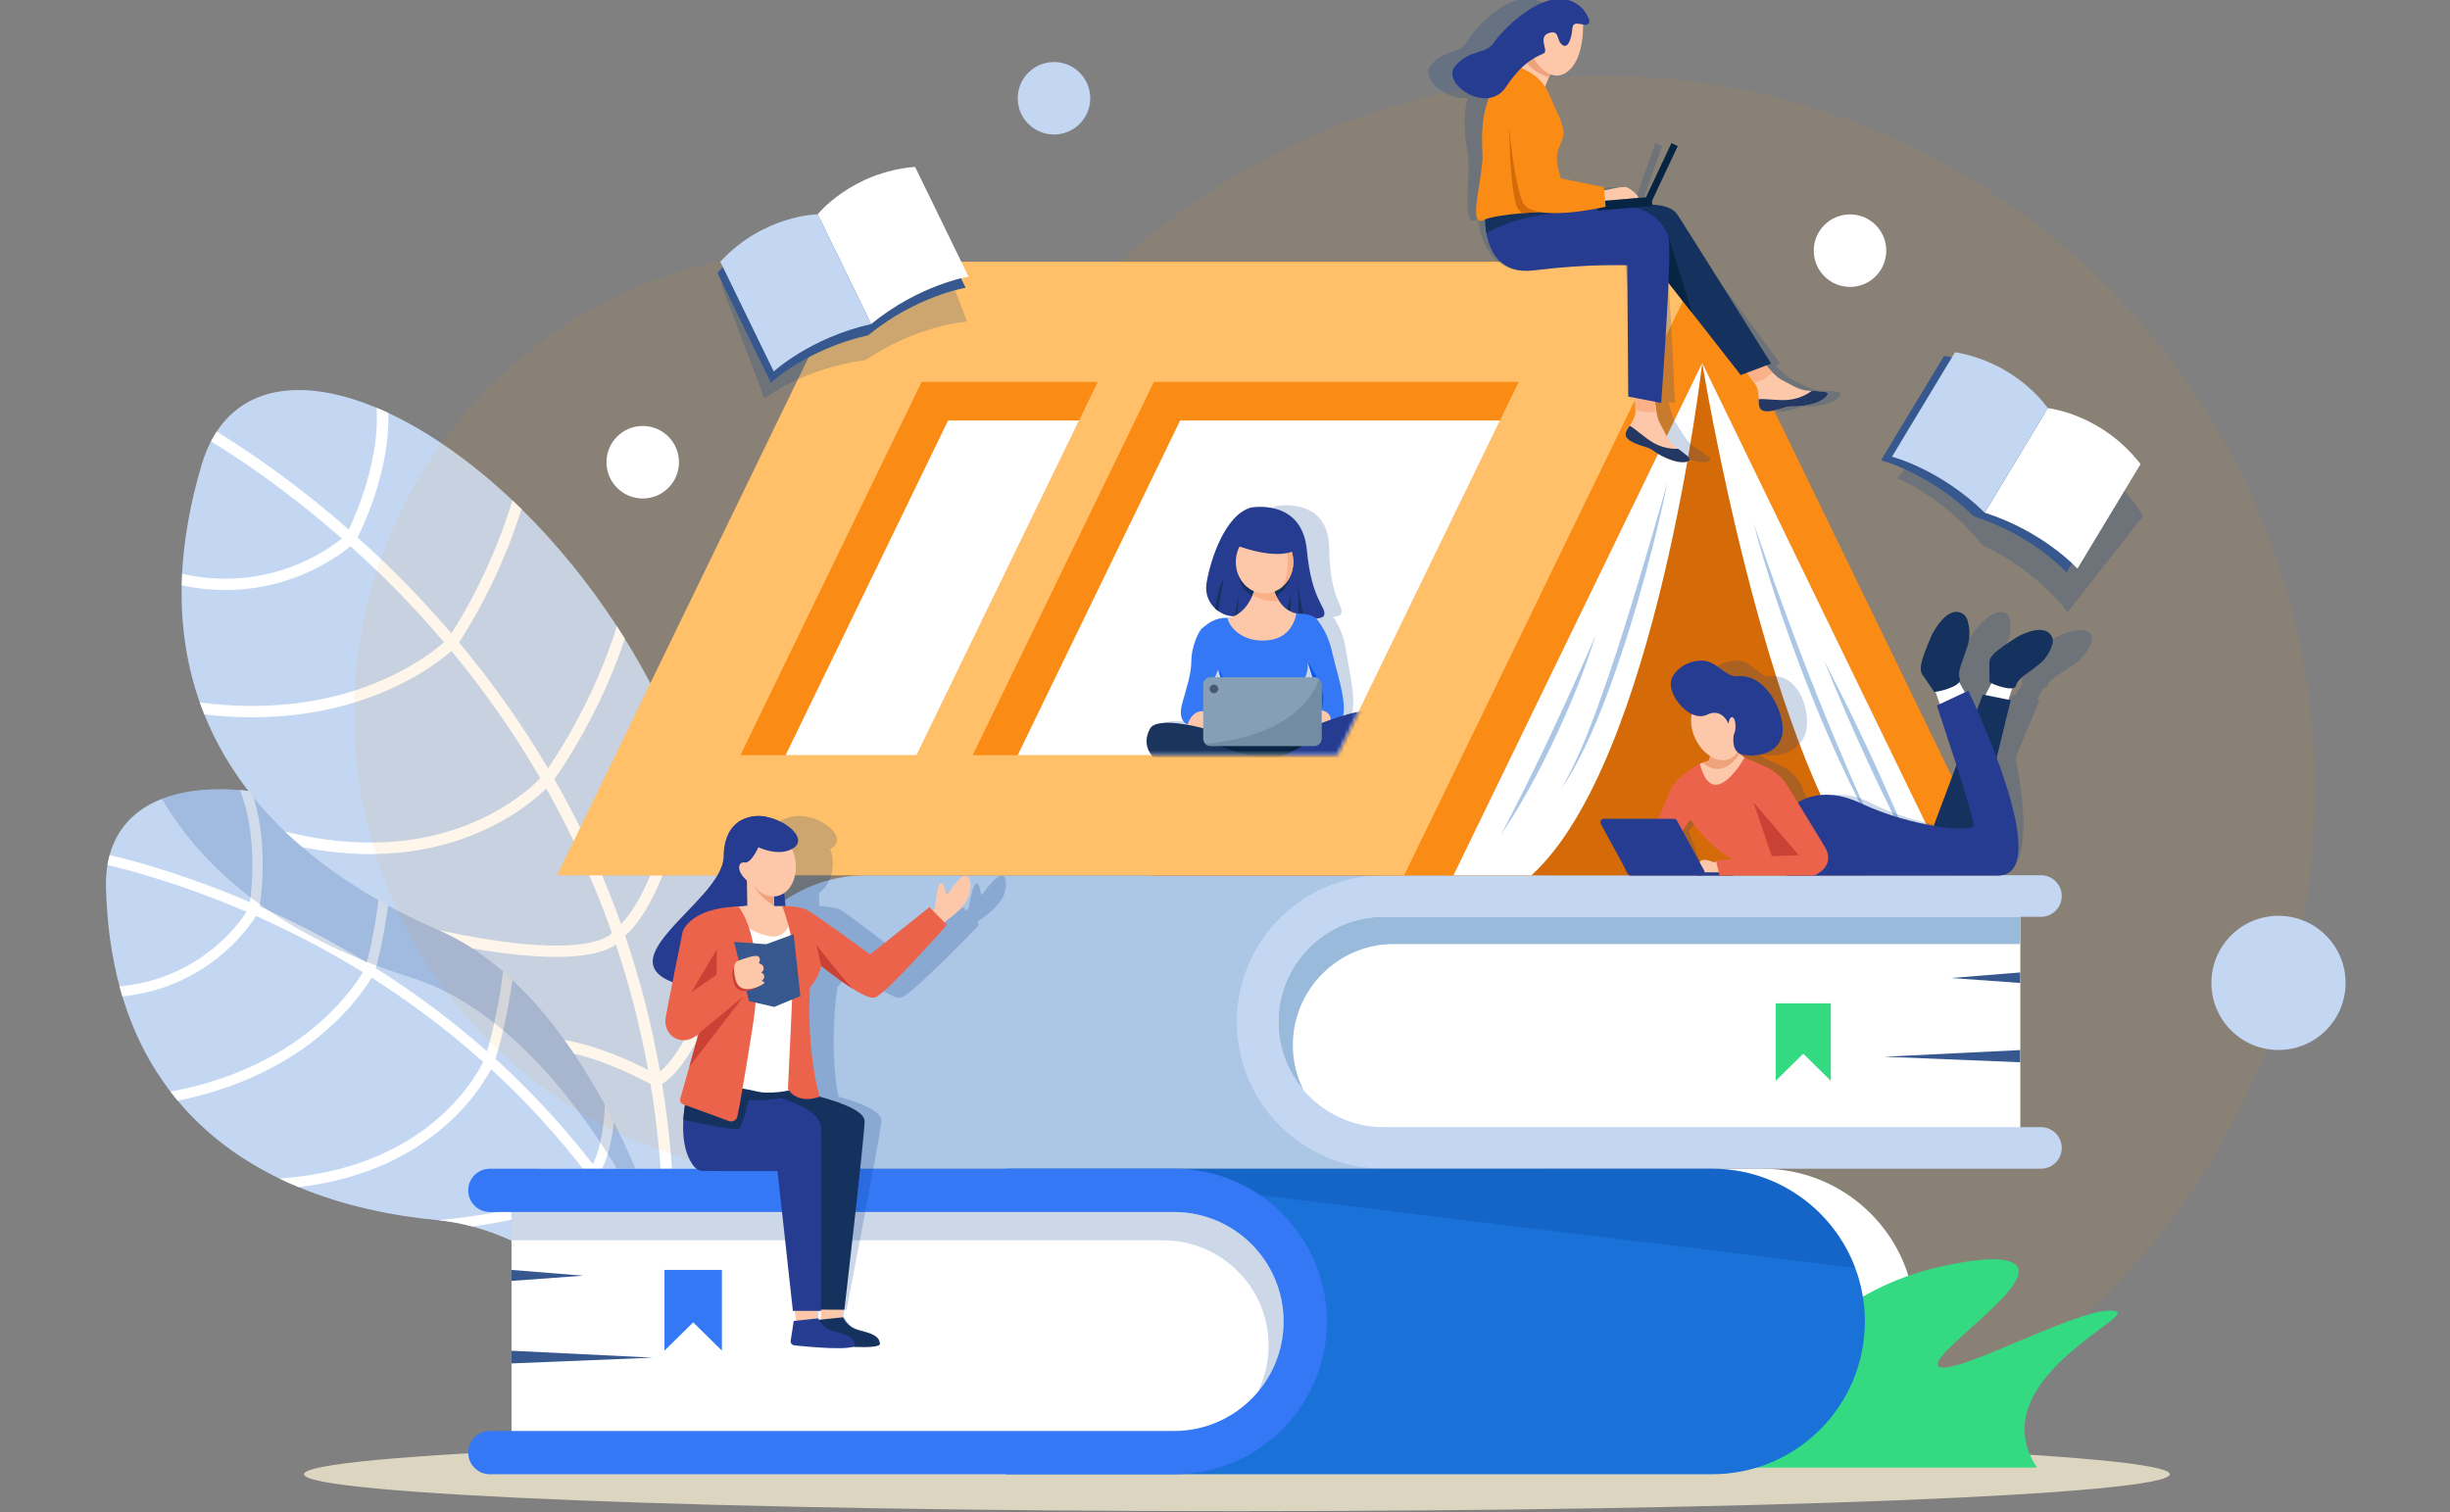 <svg width="648" height="400" viewBox="0 0 648 400" fill="none" xmlns="http://www.w3.org/2000/svg">
<rect x="0" y="0" width="648" height="400" fill="#808080" stroke="none"/>
<rect width="648" height="400"/>
<g id="enrol-09">
<g id="ani-tree">
<g id="Group">
<path id="Vector" d="M31.619 260.916C31.862 261.805 32.108 262.685 32.375 263.557C35.357 273.454 39.738 281.772 45.091 288.764C45.711 289.573 46.348 290.368 47 291.147C54.588 300.241 63.899 306.908 73.9 311.743C75.563 312.546 77.252 313.305 78.957 314.004C91.113 319.058 103.998 321.649 115.846 322.76C115.903 322.766 115.965 322.775 116.021 322.778C119.033 323.066 122.015 323.635 124.952 324.429C134.856 327.097 144.214 332.341 152.499 338.411C153.566 339.194 154.612 339.991 155.647 340.798C173.894 355.079 186.184 372.535 186.184 372.535L187.941 371.673L190.39 370.487L192.761 369.334C194.051 348.362 191.012 329.098 184.939 311.757C184.601 310.794 184.254 309.84 183.901 308.888C182.991 306.443 182.019 304.03 180.981 301.664C175.655 289.425 168.816 278.259 160.997 268.246C160.68 267.84 160.357 267.434 160.034 267.034C159.209 265.999 158.374 264.971 157.529 263.96C151.061 256.229 144.018 249.251 136.667 243.053C135.766 242.294 134.862 241.542 133.946 240.809C124.155 232.892 113.887 226.356 103.755 221.302C102.842 220.851 101.947 220.41 101.037 219.983C88.896 214.218 77.027 210.601 66.51 209.309C65.479 209.184 64.465 209.075 63.466 208.998C58.282 208.574 53.465 208.743 49.164 209.54C46.905 209.958 44.786 210.545 42.832 211.31C35.89 214.016 30.985 218.922 29.001 226.157C28.767 227.005 28.569 227.877 28.426 228.793C28.109 230.675 27.979 232.693 28.032 234.854C28.284 244.535 29.547 253.182 31.625 260.918L31.619 260.916Z" fill="#C4D7F2"/>
<path id="Vector_2" d="M55.804 251.332C50.7 255.378 42.696 259.887 31.619 260.915C31.862 261.805 32.108 262.685 32.375 263.556C32.873 263.503 33.371 263.444 33.866 263.384C44.546 261.968 52.374 257.492 57.488 253.448C63.129 248.97 66.422 244.34 67.726 242.285C74.413 245.252 81.507 248.771 88.798 252.906C91.14 254.24 93.544 255.66 95.987 257.172C94.362 259.89 89.344 267.336 79.586 274.465C72.169 279.868 60.938 285.809 45.094 288.761C45.714 289.57 46.351 290.365 47.003 291.144C62.666 287.999 73.853 282.006 81.308 276.543C91.386 269.159 96.517 261.582 98.284 258.6C107.763 264.618 117.824 271.966 127.795 280.906C126.482 283.541 122.033 291.396 112.589 298.481C104.823 304.305 92.406 310.48 73.903 311.742C75.566 312.546 77.256 313.304 78.96 314.004C79.405 313.957 79.853 313.9 80.3 313.835C83.543 313.408 86.682 312.815 89.714 312.054C99.019 309.727 107.301 305.852 114.344 300.535C123.527 293.61 128.13 286.132 129.876 282.785C138.621 290.821 147.273 300.081 155.392 310.729C154.912 311.683 153.074 314.149 146.203 316.77C140.71 318.859 131.471 321.201 116.025 322.781C119.036 323.068 122.018 323.638 124.956 324.432C147.43 321.254 154.752 316.189 157.123 313.035C162.995 320.946 168.553 329.596 173.64 339.054C169.273 338.334 160.633 337.279 152.505 338.414C153.572 339.197 154.618 339.994 155.653 340.8C164.163 340.154 172.818 341.618 175.24 342.084C179.968 351.205 184.251 361.046 187.948 371.675L190.396 370.49C186.836 360.314 182.642 350.526 177.846 341.189C178.925 339.979 180.659 337.27 181.993 331.567C182.897 327.672 183.487 323.051 183.747 317.718C183.887 314.961 183.937 312.018 183.905 308.891C182.994 306.445 182.022 304.032 180.985 301.667C181.521 313.355 180.979 321.548 180.057 327.251C179.008 333.725 177.469 336.997 176.464 338.539C171.194 328.617 165.224 319.194 158.573 310.311C159.139 309.409 159.978 307.797 160.754 305.23C162.58 299.213 164.077 287.94 161 268.246C160.683 267.84 160.36 267.434 160.037 267.033C159.213 265.999 158.377 264.97 157.532 263.96C157.674 264.742 157.808 265.519 157.941 266.272C160.416 280.956 160.342 290.777 159.64 296.945C159.408 298.967 159.106 300.701 158.768 302.174C158.125 304.972 157.363 306.834 156.794 307.966C153.587 303.807 150.234 299.776 146.734 295.866C141.789 290.353 136.554 285.085 131.032 280.076C131.435 278.801 132.227 276.169 133.086 272.502C133.753 269.663 134.468 266.206 135.078 262.276C135.247 261.238 135.404 260.171 135.547 259.069C136.157 254.471 136.635 248.999 136.67 243.053C135.769 242.294 134.865 241.541 133.949 240.809C134.053 248.584 133.329 255.873 132.36 262.012C131.856 265.219 131.284 268.109 130.73 270.59C129.995 273.887 129.289 276.462 128.809 278.09C119.727 270.06 109.895 262.712 99.389 256.101C99.446 255.9 99.508 255.675 99.573 255.42C99.635 255.186 99.704 254.934 99.775 254.655C101.1 249.515 103.895 236.822 103.759 221.305C102.846 220.854 101.951 220.413 101.041 219.986C101.352 235.536 98.595 248.383 97.237 253.686C97.169 253.961 97.104 254.21 97.045 254.441C97.027 254.501 97.012 254.563 96.997 254.619C96.686 254.43 96.375 254.237 96.064 254.053C94.164 252.897 92.246 251.768 90.304 250.665C90.289 250.659 90.284 250.653 90.272 250.647C90.224 250.621 90.183 250.597 90.135 250.57C87.364 248.993 84.619 247.505 81.91 246.106C81.904 246.106 81.895 246.1 81.889 246.097C78.195 244.188 74.57 242.434 71.049 240.833C70.26 240.471 69.478 240.116 68.698 239.775C68.722 239.615 68.746 239.434 68.775 239.244C68.867 238.559 68.983 237.673 69.087 236.621C69.691 230.663 70.124 219.396 66.517 209.318C65.485 209.193 64.471 209.083 63.472 209.006C66.946 217.763 66.994 227.933 66.552 234.249C66.466 235.447 66.368 236.502 66.273 237.386C66.22 237.857 66.17 238.281 66.119 238.645C50.323 231.848 36.984 228.075 29.008 226.166C28.773 227.014 28.575 227.885 28.433 228.801C36.314 230.686 49.541 234.43 65.23 241.197C63.902 243.222 60.834 247.36 55.816 251.341L55.804 251.332Z" fill="white"/>
</g>
<g id="Vector_3" style="mix-blend-mode:multiply" opacity="0.18">
<path d="M42.826 211.31C48.811 221.566 56.734 229.993 65.627 236.894C65.837 237.06 66.048 237.22 66.261 237.38C67.088 238.014 67.921 238.634 68.766 239.235C69.371 239.674 69.984 240.101 70.601 240.525C70.746 240.625 70.894 240.726 71.042 240.827C79.01 246.26 87.553 250.603 96.06 254.05C96.389 254.184 96.712 254.317 97.041 254.442C97.886 254.779 98.728 255.109 99.57 255.423C102.626 256.579 105.667 257.622 108.664 258.559C108.723 258.577 108.785 258.597 108.845 258.615C112.055 259.629 115.164 260.933 118.167 262.472C122.584 264.727 126.772 267.49 130.726 270.596C131.521 271.219 132.309 271.859 133.086 272.511C137.31 276.053 141.243 279.96 144.868 284.021C145.85 285.118 146.801 286.23 147.735 287.338C151.876 292.279 155.563 297.354 158.768 302.183C159.455 303.214 160.116 304.234 160.751 305.239C169.071 318.308 173.586 328.87 173.586 328.87L175.699 328.345L178.631 327.613L180.053 327.26L181.464 326.91C182.318 323.833 183.077 320.771 183.741 317.727C184.18 315.732 184.58 313.746 184.938 311.769C184.601 310.806 184.254 309.851 183.901 308.9C182.991 306.454 182.019 304.041 180.981 301.676C175.655 289.437 168.816 278.271 160.997 268.258C160.679 267.852 160.356 267.445 160.033 267.045C159.209 266.011 158.373 264.982 157.529 263.971C151.061 256.241 144.018 249.263 136.667 243.065C135.765 242.306 134.861 241.553 133.945 240.821C124.155 232.904 113.887 226.368 103.755 221.314C102.842 220.863 101.947 220.422 101.037 219.995C88.896 214.229 77.027 210.613 66.51 209.321C65.478 209.196 64.465 209.086 63.466 209.009C58.282 208.586 53.465 208.754 49.164 209.552C46.905 209.97 44.785 210.557 42.832 211.321L42.826 211.31Z" fill="#003889"/>
</g>
<g id="Group_2">
<path id="Vector_4" d="M181.225 321.56L178.329 321.966L175.335 322.384L173.18 322.686C173.18 322.686 166.178 300.031 151.799 278.689C150.984 277.485 150.154 276.285 149.294 275.09C142.622 265.836 134.533 257.089 124.985 250.879C122.157 249.035 119.199 247.414 116.113 246.071C116.057 246.047 115.998 246.018 115.941 245.997C103.806 240.756 91.081 233.606 79.968 224.1C78.412 222.772 76.888 221.397 75.403 219.974C66.501 211.44 58.946 201.205 54.049 188.998C53.628 187.955 53.228 186.897 52.848 185.827C49.585 176.608 47.815 166.316 48.052 154.839C48.073 153.834 48.109 152.817 48.162 151.792C48.616 142.911 50.252 133.34 53.302 123.03C53.984 120.727 54.817 118.64 55.795 116.758C56.263 115.848 56.764 114.988 57.301 114.176C65.621 101.501 81.524 100.313 99.597 107.862C100.625 108.286 101.663 108.749 102.703 109.232C113.371 114.206 124.671 122.091 135.523 132.347C136.332 133.105 137.132 133.879 137.936 134.668C146.908 143.486 155.513 153.911 163.146 165.632C163.86 166.719 164.557 167.825 165.248 168.934C170.891 177.998 175.939 187.789 180.119 198.169C180.881 200.055 181.61 201.961 182.312 203.887C187.141 217.146 190.538 231.285 191.97 246.041C192.254 248.896 192.459 251.777 192.58 254.676C193.52 276.086 190.248 298.647 181.219 321.563L181.225 321.56Z" fill="#C4D7F2"/>
<path id="Vector_5" d="M182.787 277.966C186.267 272.197 189.536 264.407 192.587 254.673C192.465 251.774 192.258 248.893 191.976 246.038C184.637 272.787 177.555 281.022 174.564 283.437C172.398 271.148 169.318 259.149 165.337 247.485C168.381 244.947 177.336 235.056 182.322 203.882C181.619 201.955 180.89 200.049 180.128 198.164C177.706 216.026 174.054 227.136 171.052 233.731C168.337 239.701 165.781 242.872 164.264 244.399C162.304 238.906 160.141 233.494 157.781 228.164C154.452 220.647 150.726 213.29 146.609 206.102C148.316 203.713 153.439 196.222 158.584 185.456C160.808 180.814 163.188 175.197 165.257 168.925C164.566 167.813 163.867 166.711 163.155 165.623C157.497 183.909 148.34 198.285 144.946 203.241C138.102 191.642 130.235 180.509 121.402 169.927C123.794 166.319 132.188 152.963 137.945 134.659C137.141 133.87 136.338 133.097 135.532 132.338C130.211 149.936 122.258 163.112 119.383 167.538C117.477 165.297 115.521 163.088 113.526 160.904C107.138 153.911 100.732 147.666 94.579 142.149C96.562 138.171 103.157 123.792 102.715 109.223C101.672 108.74 100.634 108.277 99.609 107.854C100.465 121.32 94.504 135.32 92.243 140.077C77.881 127.482 65.088 118.922 57.313 114.167C56.776 114.976 56.272 115.839 55.807 116.749C63.49 121.447 76.177 129.94 90.432 142.463C88.333 144.144 83.673 147.467 77.01 149.951C70.225 152.479 60.227 154.492 48.174 151.783C48.121 152.808 48.085 153.825 48.065 154.83C48.613 154.949 49.158 155.058 49.698 155.156C61.471 157.326 71.274 155.281 78.059 152.758C85.55 149.96 90.621 146.204 92.702 144.482C98.749 149.909 105.036 156.054 111.32 162.928C113.342 165.142 115.393 167.46 117.456 169.894C114.8 172.206 106.951 178.36 94.196 182.536C84.512 185.705 70.613 188.13 52.861 185.815C53.237 186.885 53.64 187.943 54.061 188.986C71.683 191.032 85.558 188.536 95.308 185.32C108.481 180.977 116.502 174.729 119.389 172.188C127.342 181.789 135.446 193.006 142.922 205.862C140.633 208.194 133.241 214.968 120.832 219.215C110.63 222.71 95.4 224.978 75.415 219.959C76.903 221.382 78.424 222.76 79.98 224.085C80.472 224.183 80.964 224.281 81.456 224.37C85.031 225.028 88.549 225.479 92.012 225.716C102.641 226.442 112.719 225.188 121.983 221.993C134.053 217.819 141.481 211.499 144.475 208.559C150.957 220.042 156.924 232.797 161.851 246.827C161.021 247.672 158.229 249.646 150.071 250.058C143.556 250.384 132.992 249.69 116.131 246.062C119.217 247.405 122.175 249.026 125.003 250.87C149.837 255.215 159.308 252.376 162.891 249.853C166.377 260.222 169.285 271.269 171.416 283.008C167.053 280.749 158.279 276.67 149.309 275.081C150.169 276.276 150.999 277.476 151.814 278.68C161.024 280.918 169.67 285.435 172.068 286.751C173.933 298.006 175.083 309.878 175.347 322.372L178.341 321.954C178.068 309.979 176.992 298.214 175.125 286.698C176.672 285.791 179.437 283.529 182.799 277.954L182.787 277.966Z" fill="white"/>
</g>
</g>
<g id="Group 139">
<path id="Vector_6" d="M423.275 397.962C527.637 397.962 612.239 313.36 612.239 208.998C612.239 104.636 527.637 20.034 423.275 20.034C318.913 20.034 234.311 104.636 234.311 208.998C234.311 313.36 318.913 397.962 423.275 397.962Z" fill="#F09000" fill-opacity="0.08"/>
<path id="Vector_7" d="M504.043 335.4C503.901 335.012 503.752 334.632 503.595 334.25C498.034 320.671 485.3 310.794 470.103 309.333C468.813 309.205 467.506 309.143 466.184 309.143H279.47H142.912C139.75 309.143 137.188 311.707 137.188 314.867C137.188 318.03 139.753 320.591 142.912 320.591H148.636V378.502H142.912C139.75 378.502 137.188 381.066 137.188 384.226C137.188 387.386 139.753 389.95 142.912 389.95H279.47H466.184C477.341 389.95 487.446 385.427 494.756 378.117C502.072 370.801 506.589 360.702 506.589 349.545C506.589 344.565 505.688 339.799 504.043 335.391V335.4Z" fill="white"/>
<path id="Vector_8" d="M216.273 311.529C283.991 311.529 338.887 256.633 338.887 188.916C338.887 121.198 283.991 66.302 216.273 66.302C148.555 66.302 93.659 121.198 93.659 188.916C93.659 256.633 148.555 311.529 216.273 311.529Z" fill="#F09000" fill-opacity="0.08"/>
<path id="Vector_9" d="M327.134 399.72C463.406 399.72 573.876 395.348 573.876 389.956C573.876 384.563 463.406 380.192 327.134 380.192C190.862 380.192 80.392 384.563 80.392 389.956C80.392 395.348 190.862 399.72 327.134 399.72Z" fill="#DCD5C0"/>
<path id="Vector_10" d="M470.912 363.765C474.615 356.603 488.831 339.793 515.417 334.582C519.768 333.728 529.425 331.834 532.926 334.357C539.883 339.366 508.833 358.903 512.862 361.506C517.145 364.274 553.711 343.682 559.921 347.026C562.838 348.597 534.705 361.369 535.478 378.698C535.653 382.614 537.245 385.868 538.763 388.201H462.82C462.82 388.201 461.791 381.413 470.912 363.767V363.765Z" fill="#33DA82"/>
<g id="Group_3">
<path id="Vector_11" d="M190.449 270.33C190.449 281.048 194.795 290.753 201.817 297.775C208.842 304.8 218.544 309.143 229.262 309.143H408.629V231.511H229.265C211.75 231.511 196.95 243.11 192.115 259.048C191.033 262.62 190.449 266.405 190.449 270.327V270.33Z" fill="#ACC6E5"/>
<path id="Vector_12" d="M327.134 270.327C327.134 281.045 331.479 290.75 338.501 297.772C345.527 304.797 355.231 309.14 365.947 309.14H539.812C542.85 309.14 545.31 306.677 545.31 303.641C545.31 300.603 542.847 298.143 539.812 298.143H534.313V242.508H539.812C542.85 242.508 545.31 240.045 545.31 237.009C545.31 233.971 542.847 231.511 539.812 231.511H365.947C344.51 231.511 327.131 248.89 327.131 270.327H327.134Z" fill="#C4D7F2"/>
<path id="Vector_13" d="M534.316 298.143V242.511H365.95C350.613 242.511 338.134 254.99 338.134 270.327C338.134 285.663 350.613 298.143 365.95 298.143H534.316Z" fill="white"/>
<path id="Vector_14" d="M344.717 288.278C342.945 284.706 341.949 280.687 341.949 276.436C341.949 261.695 353.942 249.705 368.683 249.705H534.313V242.511H365.947C350.61 242.511 338.131 254.99 338.131 270.33C338.131 277.165 340.609 283.434 344.714 288.281L344.717 288.278Z" fill="#9ABADB"/>
<path id="Vector_15" d="M534.316 257.228L516.057 258.692L534.316 260.014V257.228Z" fill="#36588E"/>
<path id="Vector_16" d="M534.316 277.758L498.349 279.519L534.316 280.986V277.758Z" fill="#36588E"/>
<path id="Vector_17" d="M469.646 285.901L476.941 278.713L484.233 285.901V265.395H469.646V285.901Z" fill="#33DA82"/>
</g>
<g id="Group_4">
<path id="Vector_18" d="M493.239 349.551C493.239 360.708 488.718 370.807 481.405 378.123C474.096 385.433 463.991 389.956 452.834 389.956H266.119V309.14H452.834C454.156 309.14 455.466 309.202 456.752 309.33C471.947 310.791 484.681 320.671 490.245 334.247C490.402 334.626 490.55 335.006 490.692 335.397C492.34 339.802 493.239 344.571 493.239 349.551Z" fill="#1A71D8"/>
<g id="Vector_19" style="mix-blend-mode:multiply" opacity="0.2">
<path d="M490.692 335.4L320.645 314.612L307.413 309.143H452.833C454.155 309.143 455.466 309.205 456.752 309.333C471.947 310.794 484.681 320.674 490.244 334.25C490.402 334.629 490.55 335.009 490.692 335.4Z" fill="#003889"/>
</g>
<path id="Vector_20" d="M350.954 349.551C350.954 360.708 346.431 370.81 339.118 378.123C331.806 385.435 321.704 389.956 310.546 389.956H129.562C126.399 389.956 123.838 387.392 123.838 384.232C123.838 381.069 126.402 378.508 129.562 378.508H135.286V320.594H129.562C126.399 320.594 123.838 318.03 123.838 314.87C123.838 311.707 126.402 309.146 129.562 309.146H310.549C332.864 309.146 350.954 327.236 350.954 349.554V349.551Z" fill="#3478F6"/>
<path id="Vector_21" d="M135.285 378.508V320.597H310.549C326.514 320.597 339.506 333.586 339.506 349.554C339.506 365.522 326.517 378.511 310.549 378.511H135.285V378.508Z" fill="white"/>
<g id="Vector_22" style="mix-blend-mode:multiply" opacity="0.2">
<path d="M332.65 368.237C334.494 364.52 335.531 360.335 335.531 355.912C335.531 340.566 323.046 328.084 307.703 328.084H135.285V320.594H310.549C326.514 320.594 339.506 333.583 339.506 349.551C339.506 356.668 336.927 363.192 332.653 368.237H332.65Z" fill="#003889"/>
</g>
<path id="Vector_23" d="M135.285 335.913L154.292 337.439L135.285 338.815V335.913Z" fill="#36588E"/>
<path id="Vector_24" d="M135.285 357.288L172.723 359.119L135.285 360.646V357.288Z" fill="#36588E"/>
<path id="Vector_25" d="M175.75 357.261L183.344 349.779L190.936 357.261V335.913H175.75V357.261Z" fill="#3478F6"/>
</g>
<path id="Vector_26" d="M528.909 231.511H304.879L232.641 82.702L226.12 69.266H450.148L456.669 82.702L528.909 231.511Z" fill="#FA8C16"/>
<path id="Vector_27" d="M516.012 231.511H304.879L226.12 69.266H437.251L516.012 231.511Z" fill="#D46B08"/>
<path id="Vector_28" d="M456.669 82.702L384.432 231.511H160.404L232.642 82.702L239.166 69.266H450.148L456.669 82.702Z" fill="#FA8C16"/>
<path id="Vector_29" d="M371.387 231.514H147.359L226.118 69.266H450.149L371.387 231.514Z" fill="#FFC069"/>
<path id="Vector_30" d="M290.348 101.024L285.398 111.224L242.414 199.753H195.832L243.757 101.024H290.348Z" fill="#FA8C16"/>
<path id="Vector_31" d="M285.399 111.224L242.415 199.753H207.787L250.765 111.224H285.399Z" fill="white"/>
<path id="Vector_32" d="M401.677 101.024L396.727 111.224L353.749 199.753H257.262L305.187 101.024H401.677Z" fill="#FA8C16"/>
<path id="Vector_33" d="M450.222 95.985C450.222 95.985 438.137 201.403 405.071 231.511H384.432L450.222 95.985Z" fill="white"/>
<path id="Vector_34" d="M450.222 95.985C450.222 95.985 466.551 196.593 493.843 231.511H516.009L450.219 95.985H450.222Z" fill="white"/>
<path id="Vector_35" d="M441.06 127.506C438.155 141.577 434.429 155.468 430.095 169.165C426.488 180.254 422.596 191.358 417.156 201.706C416.306 203.292 415.405 204.851 414.456 206.378C413.97 207.133 413.445 207.866 412.944 208.61C418.351 199.302 421.849 189.061 425.394 178.941C431.13 162.113 436.124 144.592 441.063 127.503L441.06 127.506Z" fill="#ACC6E5"/>
<path id="Vector_36" d="M422.018 168.06C418.402 179.706 413.508 190.97 408.042 201.857C405.626 206.576 402.772 211.719 399.976 216.225C399.028 217.707 397.955 219.37 396.977 220.825C406.047 203.577 414.243 185.922 422.018 168.057V168.06Z" fill="#ACC6E5"/>
<path id="Vector_37" d="M463.777 138.254C472.35 163.231 481.714 188.133 492.569 212.214C493.12 213.495 494.309 216.118 494.91 217.381C495.717 219.091 496.508 220.81 497.291 222.535C489.435 208.515 482.846 193.706 477.042 178.725C472 165.522 467.352 151.925 463.774 138.251L463.777 138.254Z" fill="#ACC6E5"/>
<path id="Vector_38" d="M482.445 174.735C491.326 191.672 499.46 209.268 506.589 227.014C497.699 210.08 489.58 192.479 482.445 174.735Z" fill="#ACC6E5"/>
</g>
<g id="ani-person-3">
<g id="Vector_39" style="mix-blend-mode:multiply" opacity="0.2">
<path d="M553.096 168.018C551.425 164.627 544.088 168.46 544.088 168.46C538.691 171.566 535.762 173.445 535.522 175.254H535.513C535.513 175.254 534.701 180.082 534.659 180.399C534.653 180.453 534.825 180.577 535.119 180.731L532.964 183.862L532.297 183.722C532.297 183.722 531.44 185.29 530.091 187.757C529.255 184.653 528.654 182.709 528.654 182.709L527.646 183.144L526.641 180.447C526.878 180.171 526.997 179.884 526.94 179.584C526.555 177.548 528.559 174.904 530.521 170.831C532.481 166.761 531.529 163.551 531.529 163.551C531.378 162.923 530.992 162.401 530.254 162.081C526.511 160.453 521.587 167.917 521.587 167.917C518.137 173.632 516.388 176.884 517.262 178.44L517.256 178.446C517.256 178.446 519.417 182.709 519.571 182.978C519.589 183.011 519.723 183.017 519.939 182.996L520.49 186.245L519.646 186.609C519.646 186.609 520.926 194.485 522.082 202.409C517.707 210.409 513.533 218.024 513.305 218.394L513.43 218.472C507.904 217.505 501.048 215.552 495.084 212.496C489.968 209.878 485.611 209.861 482.276 210.72C480.767 211.108 479.469 211.681 478.405 212.27L476.617 208.174C475.544 205.714 473.662 203.781 471.228 202.643L466.394 200.378L465.27 199.391L465.01 199.163C465.27 199.37 465.599 199.527 466.011 199.613C469.156 200.265 475.052 199.673 477.255 194.734C479.457 189.796 476.434 178.102 468.306 178.888C464.989 179.208 463.459 174.682 459.455 174.735C457.187 174.765 454.842 175.571 452.898 177.103C451.564 178.156 450.352 179.575 450.203 181.309C449.969 184.057 451.846 187.534 454.433 188.88C453.669 190.869 453.568 193.317 454.327 195.644C454.952 197.559 456.049 199.062 457.359 200.002L456.911 201.19L455.106 201.753L454.303 202.002H454.3C454.3 202.002 447.497 205.331 445.404 208.805C444.42 210.442 442.488 213.655 440.721 216.592H426.303C425.642 216.592 425.1 217.307 425.319 217.891L430.234 231.146C430.337 231.425 430.598 231.6 430.915 231.6H472.091H528.019C537.354 231.553 535.848 214.39 533.07 200.414L539.443 185.201L538.839 185.077L540.374 182.068C540.902 181.997 541.305 181.79 541.48 181.378C542.307 179.415 545.084 178.194 548.594 175.719C552.103 173.244 553.174 169.965 553.174 169.965C553.408 169.343 553.426 168.685 553.096 168.018ZM464.731 198.917C464.731 198.917 464.737 198.908 464.74 198.905C464.772 198.943 464.808 198.982 464.847 199.018L464.731 198.917ZM458.462 227.26L454.098 227.551L454.119 227.901C453.778 228.016 453.503 228.108 453.503 228.108C453.503 228.108 451.825 227.251 450.61 227.48C450.34 227.53 450.017 227.738 449.685 228.016L446.629 219.779L449.178 216.841C449.178 216.841 453.298 224.438 458.462 227.26Z" fill="#003889"/>
</g>
<g id="Group_5">
<path id="Vector_40" d="M513.969 188.916L511.488 181.695L517.517 179.202L521.113 185.792L513.969 188.916Z" fill="white"/>
<path id="Vector_41" d="M510.961 167.914C510.961 167.914 514.586 160.45 518.614 162.078C522.643 163.705 518.614 170.49 518.614 170.49C518.614 170.49 511.634 180.26 509.283 179.107C506.932 177.954 508.074 174.628 510.961 167.911V167.914Z" fill="#15315E"/>
<path id="Vector_42" d="M520.144 163.551C520.144 163.551 521.656 166.761 520.405 170.831C519.151 174.901 517.606 177.548 518.347 179.584C519.086 181.62 511.77 183.248 511.568 182.978C511.367 182.705 508.465 178.446 508.465 178.446L520.147 163.551H520.144Z" fill="#15315E"/>
<path id="Vector_43" d="M524.045 185.934L527.311 179.587L532.457 181.327L530.255 187.878L524.045 185.934Z" fill="white"/>
<path id="Vector_44" d="M533.557 168.46C533.557 168.46 540.226 164.624 542.488 168.018C544.75 171.409 538.122 174.507 538.122 174.507C538.122 174.507 527.667 178.339 526.455 176.205C525.242 174.071 527.848 172.112 533.56 168.46H533.557Z" fill="#15315E"/>
<path id="Vector_45" d="M542.903 169.962C542.903 169.962 542.402 173.241 539.325 175.716C536.245 178.191 533.681 179.412 533.195 181.375C532.709 183.337 526.22 180.714 526.206 180.396C526.191 180.079 526.164 175.253 526.164 175.253L542.903 169.962Z" fill="#15315E"/>
<path id="Vector_46" d="M511.459 218.391C511.806 217.603 524.418 183.722 524.418 183.722L531.823 185.204L522.219 224.388L511.459 218.394V218.391Z" fill="#15315E"/>
<path id="Vector_47" d="M528.467 231.6H472.539V214.775C472.539 214.775 474.694 211.909 479.093 210.72C482.276 209.858 486.64 209.875 492.209 212.496C505.477 218.732 521.676 220.392 521.988 218.391C522.296 216.394 512.268 186.606 512.268 186.606L520.6 182.708C520.6 182.708 544.204 231.52 528.467 231.6Z" fill="#263C91"/>
<path id="Vector_48" d="M455.104 227.477C454.941 227.53 453.346 228.105 453.346 228.105C453.346 228.105 451.517 227.248 450.343 227.477C449.167 227.705 447.53 230.951 447.53 230.951H457.028L455.107 227.477H455.104Z" fill="#FDC8AA"/>
<path id="Vector_49" d="M458.51 230.743H449.033V231.6H458.51V230.743Z" fill="#263C91"/>
<path id="Vector_50" d="M449.602 202.002C449.602 202.002 443.377 205.331 441.889 208.805C440.401 212.279 435.893 222.844 435.893 222.844L438.827 228.704L447.059 216.835C447.059 216.835 452.498 224.432 458.154 227.254L453.841 227.545L454.789 231.597H479.774C479.774 231.597 485.86 229.353 482.567 223.854L472.992 208.171C471.49 205.711 469.272 203.778 466.643 202.64L461.414 200.375L449.602 202.002Z" fill="#EC634B"/>
<path id="Vector_51" d="M463.773 212.205L475.749 226.208L468.608 226.481L463.773 212.205Z" fill="#CA4136"/>
<path id="Vector_52" d="M461.411 200.375C461.411 200.375 458.135 206.452 454.54 207.483C450.941 208.515 449.602 202.003 449.602 202.003L450.366 201.751L452.074 201.187L452.394 199.608V199.071L458.138 197.876L460.119 199.385L461.414 200.375H461.411Z" fill="#FDC8AA"/>
<path id="Vector_53" d="M449.993 231.6H431.363C431.046 231.6 430.756 231.425 430.604 231.146L423.384 217.891C423.066 217.307 423.484 216.592 424.142 216.592H442.772C443.09 216.592 443.38 216.767 443.531 217.046L450.752 230.302C451.069 230.886 450.651 231.6 449.993 231.6Z" fill="#263C91"/>
<path id="Vector_54" d="M460.115 199.388C455.823 205.82 451.611 202.874 450.363 201.754L452.071 201.19L452.391 199.61V199.074L458.135 197.879L460.115 199.388Z" fill="#EFA37D"/>
<path id="Vector_55" d="M459.165 190.208C461.293 194.467 460.638 199.136 457.698 200.636C454.76 202.136 450.652 199.901 448.52 195.644C446.392 191.385 447.047 186.716 449.988 185.216C452.925 183.716 457.034 185.951 459.165 190.208Z" fill="#FDC8AA"/>
<path id="Vector_56" d="M450.014 174.732C447.752 174.762 445.547 175.568 443.869 177.1C442.716 178.153 441.753 179.572 441.907 181.306C442.266 185.359 447.491 191.002 451.499 189.049C455.507 187.096 457.155 191.438 457.155 191.438C457.155 191.438 457.46 189.212 458.355 189.793C459.25 190.374 459.081 193.43 458.758 193.809C458.435 194.189 457.644 198.958 460.901 199.61C464.159 200.263 469.954 199.67 471.297 194.731C472.64 189.793 467.583 178.099 459.591 178.885C456.328 179.205 454.013 174.679 450.017 174.732H450.014Z" fill="#263C91"/>
</g>
</g>
<g id="ani-person-2">
<g id="Vector_57" style="mix-blend-mode:multiply" opacity="0.2">
<path d="M266.027 233.168C265.641 229.376 261.948 233.55 260.424 235.782C258.901 238.011 259.749 235.106 258.578 233.763C257.407 232.421 256.177 240.32 256.177 240.32C256.177 240.32 255.954 240.519 255.569 240.866L254.739 239.953L238.065 252.473C238.065 252.473 223.526 241.132 222.115 240.596C220.846 240.11 219.092 239.689 216.661 239.674C216.673 238.521 216.652 237.368 216.602 236.224C216.611 236.218 216.62 236.212 216.628 236.206C218.549 234.937 219.904 232.501 220.215 229.703C220.301 228.95 220.31 228.17 220.233 227.376C220.135 226.368 219.904 225.428 219.572 224.572C219.572 224.572 219.578 224.572 219.578 224.569C224.22 222.242 219.118 217.084 213.356 216.029V216.026C213.356 216.026 213.249 216.005 213.063 215.978C211.649 215.753 210.202 215.78 208.862 216.162C208.266 216.331 207.763 216.512 207.324 216.702C207.291 216.713 207.262 216.725 207.229 216.74C207.104 216.796 206.989 216.85 206.876 216.906C204.315 218.163 201.855 220.875 201.333 226.593C200.305 237.875 168.617 253.191 185.226 259.795C183.927 264.484 182.751 268.788 182.599 269.568C182.241 271.397 182.884 274.192 185.777 274.998C188.67 275.805 191.089 273.386 191.089 273.386L187.914 282.178L184.861 290.629C184.639 291.242 184.917 291.882 185.498 292.102L185.982 292.283C185.65 293.705 185.401 295.024 185.235 296.237C184.251 303.407 185.916 307.009 187.161 308.63C187.716 309.353 188.581 309.771 189.53 309.771H209.09L210.264 346.75H210.733L210.893 349.334L210.273 349.4L209.079 354.599C208.936 355.221 209.337 355.796 209.956 355.862C213.243 356.205 222.672 357.095 225.272 356.253C229.128 356.422 232.644 356.324 232.605 355.387C232.519 353.324 230.679 352.74 227.199 351.807C224.86 351.178 223.84 349.486 223.419 348.439L223.022 348.481L223.342 346.438H223.903C223.903 346.438 232.582 301.812 233.145 296.64C233.435 293.957 227.531 291.663 221.777 290.074C221.665 289.591 219.154 278.624 221.466 261.126C221.466 261.126 224.32 258.277 224.813 255.429C224.91 255.515 228.945 259.039 232.709 261.52C235.039 263.056 237.268 264.194 238.394 263.868C241.365 263.008 258.981 244.627 258.981 244.627L258.394 243.981C258.833 243.602 259.23 243.282 259.571 243.047C263.987 240 266.397 236.959 266.012 233.168H266.027ZM216.949 349.109C216.883 348.973 216.824 348.842 216.777 348.724L216.427 348.759L216.587 346.747H217.666L217.494 349.053L216.949 349.109Z" fill="#003889"/>
</g>
<g id="Group_6">
<path id="Vector_58" d="M243.481 243.973C244.599 244.992 245.69 246.033 246.754 247.103C248.464 245.268 249.923 243.774 250.919 243.048C255.098 240.001 257.268 236.959 256.586 233.168C255.904 229.377 252.537 233.551 251.188 235.783C249.84 238.012 250.459 235.107 249.185 233.764C247.91 232.421 247.296 240.321 247.296 240.321C247.296 240.321 245.66 241.907 243.481 243.976V243.973Z" fill="#FDC8AA"/>
<path id="Vector_59" d="M217.095 344.337L217.115 349.625L222.513 349.726L222.958 344.091L217.095 344.337Z" fill="#FDC8AA"/>
<path id="Vector_60" d="M232.731 355.388C232.482 353.324 230.596 352.741 227.045 351.807C224.659 351.178 223.503 349.486 223.005 348.439L216.567 349.112L215.778 354.312C215.684 354.934 216.128 355.509 216.757 355.574C220.628 355.977 232.944 357.125 232.737 355.388H232.731Z" fill="#15315E"/>
<path id="Vector_61" d="M209.809 344.088L210.624 349.91L216.019 350.01L216.03 343.827L209.809 344.088Z" fill="#FDC8AA"/>
<path id="Vector_62" d="M226.097 355.672C225.848 353.609 223.963 353.025 220.411 352.091C218.025 351.463 216.869 349.77 216.371 348.727L209.933 349.4L209.145 354.599C209.05 355.222 209.494 355.797 210.123 355.862C213.994 356.265 226.31 357.412 226.103 355.675L226.097 355.672Z" fill="#263C91"/>
<path id="Vector_63" d="M206.056 287.733C206.056 287.733 228.839 291.468 228.682 296.643C228.525 301.816 223.331 346.445 223.331 346.445L216.686 346.406C216.686 346.406 216.792 300.31 206.91 297.408C197.027 294.506 193.695 292.034 193.695 292.034L194.771 285.371L206.059 287.736L206.056 287.733Z" fill="#15315E"/>
<path id="Vector_64" d="M217.127 346.747H209.711L205.647 309.769H186.086C185.138 309.769 184.24 309.351 183.629 308.628C182.259 307.006 180.312 303.402 180.736 296.234C180.825 294.743 181.015 293.095 181.338 291.281C181.338 291.281 184.257 285.421 194.024 287.517C194.024 287.517 200.486 288.462 206.575 290.448C211.922 292.194 216.982 294.743 217.133 298.158C217.456 305.468 217.133 346.747 217.133 346.747H217.127Z" fill="#263C91"/>
<path id="Vector_65" d="M203.764 257.67C200.765 261.15 195.651 263.009 187.405 261.935C185.665 261.707 184.103 261.449 182.713 261.159C155.854 255.577 191.226 238.741 191.386 226.59C191.555 213.809 202.582 216.02 202.582 216.02C202.582 216.02 213.614 246.243 203.764 257.667V257.67Z" fill="#263C91"/>
<path id="Vector_66" d="M193.882 242.209H211.163L212.292 287.197C212.292 287.197 204.766 291.281 193.052 287.197L193.885 242.209H193.882Z" fill="white"/>
<path id="Vector_67" d="M206.568 290.448C204.594 290.748 200.939 291.207 198.02 291.009C198.02 291.009 196.232 298.535 195.343 298.641C192.969 298.926 184.067 296.777 180.729 296.231C180.818 294.74 181.008 293.092 181.331 291.278C181.331 291.278 184.251 285.418 194.018 287.514C194.018 287.514 200.48 288.459 206.568 290.445V290.448Z" fill="#15315E"/>
<path id="Vector_68" d="M193.882 239.95L197.658 239.562L197.546 232.922C197.546 232.922 195.317 231.052 195.506 229.285C195.696 227.518 197.649 228.277 197.649 228.277L202.431 233.687L204.672 236.224L204.775 239.66L207.292 239.686L208.561 243.902C208.878 245.633 207.298 247.124 205.602 247.595C203.234 248.253 198.55 246.231 197.101 244.693C197.065 244.654 193.879 239.953 193.879 239.953L193.882 239.95Z" fill="#FDC8AA"/>
<path id="Vector_69" d="M204.775 239.657C199.025 236.043 198.743 232.439 198.743 232.439L202.431 233.687L204.672 236.224L204.775 239.66V239.657Z" fill="#EFA37D"/>
<path id="Vector_70" d="M210.508 229.7C210.413 232.501 209.251 234.935 207.429 236.204C206.812 236.633 206.115 236.93 205.362 237.06C201.788 237.683 198.222 234.354 197.401 229.626C196.58 224.898 198.809 220.562 202.383 219.939C205.958 219.317 209.521 222.645 210.345 227.373C210.485 228.165 210.535 228.944 210.508 229.7Z" fill="#FDC8AA"/>
<path id="Vector_71" d="M196.076 221.522C196.076 221.522 203.845 227.507 209.471 224.569C215.097 221.631 204.864 214.185 198.097 216.16C191.327 218.137 196.076 221.519 196.076 221.519V221.522Z" fill="#263C91"/>
<path id="Vector_72" d="M201.588 221.735C201.588 221.735 199.425 227.871 197.24 228.162C197.24 228.162 196.606 227.622 196.324 227.755C196.113 227.856 195.897 227.945 195.675 228.016C192.13 229.178 198.535 219.361 198.535 219.361C198.535 219.361 200.918 219.266 201.588 221.735Z" fill="#263C91"/>
<path id="Vector_73" d="M199.078 271.501C196.763 286.233 195.589 292.606 195.038 295.301C194.833 296.306 193.781 296.893 192.817 296.54L180.673 292.099C180.074 291.88 179.748 291.237 179.92 290.626L182.312 282.175L184.799 273.384C184.799 273.384 182.57 275.802 179.612 274.996C176.657 274.19 175.797 271.395 176.01 269.566C176.224 267.74 180.563 246.433 180.563 246.433C180.563 246.433 182.428 240.128 195.301 239.805C195.301 239.805 202.744 248.176 199.078 271.501Z" fill="#EC634B"/>
<path id="Vector_74" d="M189.501 257.822L189.596 251.131L182.864 262.419C182.864 262.419 188.452 258.669 189.501 257.824V257.822Z" fill="#CA4136"/>
<path id="Vector_75" d="M196.692 263.545L182.312 282.172L184.799 273.38L196.692 263.545Z" fill="#CA4136"/>
<path id="Vector_76" d="M250.453 244.628C250.453 244.628 234.275 263.009 231.373 263.869C230.27 264.195 227.955 263.056 225.504 261.521C221.546 259.04 217.233 255.515 217.133 255.432C216.863 258.278 214.231 261.127 214.231 261.127C213.264 279.024 216.81 290.099 216.81 290.099C210.573 292.248 208.394 288.056 208.394 288.056C208.394 288.056 209.876 258.548 209.876 253.067C209.876 247.586 206.912 239.681 206.912 239.681C209.776 239.595 211.812 240.06 213.261 240.6C214.714 241.136 230.14 252.477 230.14 252.477L245.832 239.956L250.456 244.634L250.453 244.628Z" fill="#EC634B"/>
<path id="Vector_77" d="M225.501 261.521C221.544 259.04 217.231 255.515 217.13 255.432C217.13 255.432 216.365 251.096 215.841 249.762C215.953 249.913 221.019 256.659 225.501 261.521Z" fill="#CA4136"/>
<path id="Vector_78" d="M194.146 249.142L202.671 249.762L209.903 247.103L211.696 263.474L204.775 266.347L198.097 264.811L194.146 249.142Z" fill="#36588E"/>
<path id="Vector_79" d="M193.787 256.579C193.906 256.155 194.22 255.805 194.638 255.622C195.696 255.153 198.684 253.897 199.431 254.27C200.341 254.727 199.689 255.886 199.689 255.886C199.689 255.886 200.756 256.016 200.919 256.837C201.079 257.661 200.338 258.049 200.338 258.049C200.338 258.049 200.969 258.07 201.132 258.767C201.295 259.463 200.542 259.982 200.542 259.982C200.542 259.982 201.257 260.077 201.257 260.4C201.257 260.726 195.524 264.328 194.172 260.142C193.577 258.301 193.612 257.208 193.79 256.576L193.787 256.579Z" fill="#CA4136"/>
<path id="Vector_80" d="M194.314 255.13C194.459 254.664 194.815 254.294 195.272 254.119C196.434 253.674 199.703 252.489 200.489 252.963C201.449 253.544 200.693 254.798 200.693 254.798C200.693 254.798 201.837 255.023 201.974 255.963C202.11 256.899 201.292 257.282 201.292 257.282C201.292 257.282 201.971 257.353 202.116 258.147C202.258 258.945 201.425 259.469 201.425 259.469C201.425 259.469 202.19 259.63 202.175 259.994C202.16 260.359 195.832 263.972 194.563 259.164C194.006 257.054 194.092 255.823 194.311 255.127L194.314 255.13Z" fill="#FDC8AA"/>
</g>
</g>
<g id="ani-person-1">
<g id="Vector_81" style="mix-blend-mode:multiply" opacity="0.2">
<path d="M486.72 103.911C486.29 103.52 484.411 103.473 482.407 103.384C482.116 103.372 481.832 103.36 481.541 103.345C478.948 103.209 476.787 101.7 474.238 100.52C473.446 100.156 472.456 99.373 471.484 98.49C470.835 97.897 470.194 97.257 469.625 96.667L470.882 96.169C470.882 96.169 445.408 61.746 441.679 56.867C440.197 54.928 437.434 54.246 434.645 54.128L434.446 53.152L439.61 38.628L437.849 37.851L432.757 52.18L422.044 53.111V53.096C425.204 52.838 429.973 52.438 430.542 52.34C431.402 52.192 428.503 49.954 427.383 49.53C426.517 49.204 423.043 50.01 421.496 50.399L421.315 49.501L409.692 47.209C406.752 40.587 408.323 39.419 408.936 36.68C409.597 33.725 406.829 30.192 403.805 24.578C403.482 23.979 403.115 23.427 402.72 22.918L403.441 20.454L403.731 19.651C405.036 20.152 406.363 20.155 407.573 19.405C411.58 16.915 411.308 9.89 410.916 6.505C411.456 6.588 411.945 6.6 412.247 6.324C413.255 5.402 410.279 2.311 410.279 2.311C401.363 -5.862 389.918 7.596 387.941 11.12C385.964 14.645 382.03 12.765 378.379 17.354C375.598 20.846 382.777 26.679 388.19 25.923C386.681 31.312 387.618 37.149 388.214 40.786C389.162 46.575 386.302 60.272 390.478 58.203C390.603 58.141 390.742 58.082 390.89 58.023C391.018 59.001 391.249 60.335 391.676 61.787C393.09 66.559 396.611 72.621 405.382 71.51C419.545 69.719 429.858 70.164 429.858 70.164L434.105 104.907L435.964 105.257C436.13 106.36 436.293 107.474 436.403 108.34C436.429 108.538 436.45 108.725 436.471 108.894C436.628 110.269 435.946 111.603 435.365 112.605C435.232 112.836 435.098 113.074 434.977 113.317C434.814 113.643 434.669 113.981 434.586 114.345C434.159 116.15 436.764 117.238 439.826 118.125C439.966 118.166 440.093 118.205 440.218 118.243C442.808 119.049 442.064 119.479 446.004 121.151C450.13 122.903 451.974 122.188 452.353 121.711C452.394 121.658 452.403 121.593 452.38 121.516C452.225 120.976 450.583 119.882 448.852 118.685C448.6 118.513 448.354 118.341 448.105 118.169C445.882 116.604 444.833 114.241 443.25 111.912C442.758 111.188 442.331 110.038 441.981 108.82C441.735 107.966 441.531 107.08 441.362 106.286L442.995 106.594C442.995 106.594 442.257 87.89 441.305 74.806L448.44 82.762L463.205 99.225L464.755 98.608C465.552 99.53 466.368 100.485 466.978 101.223C467.115 101.386 467.236 101.54 467.352 101.679C468.265 102.812 468.52 104.383 468.659 105.598C468.692 105.874 468.727 106.152 468.775 106.428C468.84 106.816 468.926 107.204 469.074 107.584C469.794 109.428 472.4 108.927 475.236 107.987C475.311 107.963 475.379 107.94 475.447 107.919C475.462 107.913 475.477 107.91 475.491 107.904C475.512 107.898 475.533 107.892 475.557 107.883C478.038 107.116 477.694 107.931 481.672 107.19C485.816 106.419 486.803 104.747 486.815 104.11C486.815 104.039 486.785 103.976 486.723 103.92L486.72 103.911Z" fill="#003889"/>
</g>
<g id="Group_7">
<path id="Vector_82" d="M483.456 104.101C483.373 104.741 482.196 106.41 477.963 107.181C473.731 107.952 474.38 107.036 471.433 107.978C468.49 108.918 465.828 109.419 465.318 107.575C465.137 106.926 465.132 106.25 465.132 105.589C465.132 104.374 465.054 102.803 464.272 101.668C464.174 101.528 464.07 101.374 463.952 101.211C462.467 99.121 459.538 95.321 459.538 95.321L465.354 94.444C465.354 94.444 467.002 96.679 468.774 98.487C469.643 99.373 470.544 100.153 471.294 100.517C473.71 101.697 475.696 103.203 478.275 103.342C478.562 103.357 478.847 103.369 479.137 103.381C481.417 103.482 483.539 103.529 483.462 104.095L483.456 104.101Z" fill="#FDC8AA"/>
<path id="Vector_83" d="M471.437 107.978C474.38 107.039 473.731 107.955 477.964 107.184C482.197 106.413 483.373 104.741 483.459 104.104C483.536 103.538 481.414 103.487 479.135 103.39L479.117 103.434C479.117 103.434 476.689 105.417 473.144 105.752C470.254 106.025 467.13 105.42 465.135 105.592C465.135 106.253 465.141 106.929 465.322 107.578C465.831 109.422 468.493 108.921 471.437 107.981V107.978Z" fill="#233862"/>
<path id="Vector_84" d="M468.772 98.493C468.182 99.142 466.557 100.672 463.952 101.217C462.467 99.127 459.538 95.327 459.538 95.327L465.354 94.45C465.354 94.45 467.002 96.685 468.774 98.493H468.772Z" fill="#FBB188"/>
<path id="Vector_85" d="M468.437 96.169L460.41 99.216L447.531 82.753L439.296 72.224L433.551 64.882L425.61 65.421L428.394 55.059C428.394 55.059 440.571 51.99 443.736 56.867C446.908 61.743 468.44 96.169 468.44 96.169H468.437Z" fill="#15315E"/>
<path id="Vector_86" d="M447.528 82.753L439.293 72.224L441.273 62.599C441.821 63.969 444.99 74.349 447.528 82.753Z" fill="#072542"/>
<path id="Vector_87" d="M446.979 121.705C446.546 122.186 444.622 122.897 440.695 121.145C436.767 119.393 437.825 119.008 434.861 118.122C431.9 117.238 429.422 116.151 430.053 114.342C430.276 113.708 430.655 113.148 431.031 112.602C431.725 111.6 432.561 110.264 432.561 108.891C432.561 108.722 432.561 108.535 432.558 108.337C432.528 105.782 432.285 100.998 432.285 100.998L437.576 103.553C437.576 103.553 437.656 106.321 438.086 108.808C438.297 110.026 438.593 111.177 439.002 111.9C440.318 114.233 441.095 116.592 443.14 118.157C443.368 118.332 443.597 118.504 443.828 118.673C445.651 120.04 447.37 121.276 446.982 121.699L446.979 121.705Z" fill="#FDC8AA"/>
<path id="Vector_88" d="M434.861 118.125C437.822 119.011 436.764 119.399 440.692 121.148C444.619 122.9 446.543 122.186 446.979 121.709C447.367 121.285 445.645 120.049 443.825 118.682L443.783 118.709C443.783 118.709 440.65 118.973 437.538 117.25C435 115.848 432.774 113.587 431.031 112.605C430.655 113.151 430.276 113.708 430.053 114.345C429.422 116.151 431.9 117.239 434.861 118.125Z" fill="#233862"/>
<path id="Vector_89" d="M438.083 108.814C437.226 109.016 435.015 109.36 432.558 108.34C432.528 105.785 432.285 101 432.285 101L437.576 103.556C437.576 103.556 437.656 106.324 438.086 108.811L438.083 108.814Z" fill="#FBB188"/>
<path id="Vector_90" d="M439.355 106.585L430.656 104.904L430.386 70.161C430.386 70.161 420.127 69.719 405.756 71.507C396.861 72.618 394.03 66.559 393.164 61.784C392.637 58.843 392.85 56.395 392.85 56.395C392.85 56.395 404.025 56.353 414.376 55.684C418.096 55.441 421.716 55.117 424.668 54.688C435.831 53.051 440.209 59.172 441.276 62.602C442.388 66.174 439.355 106.588 439.355 106.588V106.585Z" fill="#263C91"/>
<path id="Vector_91" d="M414.376 55.684L414.427 56.259C401.701 56.902 395.364 60.299 393.164 61.787C392.637 58.847 392.85 56.398 392.85 56.398C392.85 56.398 404.025 56.357 414.376 55.687V55.684Z" fill="#15315E"/>
<path id="Vector_92" d="M423.518 50.592C423.518 50.592 429.203 49.109 430.276 49.53C431.349 49.954 433.99 52.189 433.116 52.34C432.241 52.489 421.686 53.325 421.686 53.325L421.487 51.06L423.521 50.592H423.518Z" fill="#FDC8AA"/>
<path id="Vector_93" d="M410.745 18.172L409.663 20.454L408.104 24.287L401.135 18.824L403.275 15.142L405.43 11.428L410.745 18.172Z" fill="#FDC8AA"/>
<path id="Vector_94" d="M410.744 18.172L409.659 20.454C404.851 18.738 403.595 16.63 403.271 15.139L405.426 11.428L410.741 18.172H410.744Z" fill="#EFA37D"/>
<path id="Vector_95" d="M418.671 4.638C418.671 4.638 419.652 16.074 413.913 19.405C407.641 23.045 400.565 9.045 405.839 5.773C411.112 2.501 418.668 4.638 418.668 4.638H418.671Z" fill="#FDC8AA"/>
<path id="Vector_96" d="M413.3 36.68C412.301 39.636 410.392 40.759 413.442 48.884L414.044 55.752C414.044 55.752 408.439 55.876 402.801 56.368C398.544 56.739 394.273 57.314 392.376 58.206C387.962 60.278 392.391 46.581 392.106 40.789C391.821 35 391.303 23.638 400.589 17.375C400.589 17.375 407.173 18.963 409.553 24.581C411.933 30.195 414.296 33.725 413.3 36.683V36.68Z" fill="#FA8C16"/>
<path id="Vector_97" d="M413.478 49.314L414.044 55.764C414.044 55.764 408.439 55.889 402.801 56.381C401.902 55.817 401.271 55.091 401.01 54.172C399.199 47.749 399.205 34.505 399.205 34.505L408.492 35.104L410.546 48.437L413.475 49.314H413.478Z" fill="#D46B08"/>
<path id="Vector_98" d="M437.043 54.466L422.489 55.719L422.275 53.307L436.83 52.053L437.043 54.466Z" fill="#072542"/>
<path id="Vector_99" d="M436.616 53.813L434.944 53.04L442.079 37.851L443.751 38.628L436.616 53.813Z" fill="#072542"/>
<path id="Vector_100" d="M408.557 34.291L411.685 46.972L424.211 49.497L424.665 54.682C424.665 54.682 404.968 59.321 402.644 53.286C400.32 47.251 399.256 34.481 399.256 34.481L408.555 34.288L408.557 34.291Z" fill="#FA8C16"/>
<path id="Vector_101" d="M418.579 2.311C418.579 2.311 421.199 5.402 420.085 6.324C418.97 7.246 416.11 4.964 415.888 7.471C415.665 9.979 414.823 13.1 413.181 11.852C411.539 10.604 412.585 7.8 409.654 8.749C406.719 9.7 409.485 13.269 408.433 14.028C407.38 14.784 403.34 15.4 398.337 22.989C393.333 30.577 380.78 21.942 384.956 17.354C389.133 12.765 392.853 14.645 395.233 11.12C397.616 7.596 410.599 -5.862 418.582 2.311H418.579Z" fill="#263C91"/>
</g>
</g>
<g id="Group_8">
<path id="Vector_102" d="M396.727 111.224L353.749 199.753H269.172L312.144 111.224H396.727Z" fill="white"/>
<g id="Clip path group">
<mask id="mask0_1659_21950" style="mask-type:luminance" maskUnits="userSpaceOnUse" x="269" y="111" width="128" height="89">
<g id="clippath">
<path id="Vector_103" d="M396.727 111.224L353.749 199.753H269.172L312.144 111.224H396.727Z" fill="white"/>
</g>
</mask>
<g mask="url(#mask0_1659_21950)">
<g id="Group_9">
<g id="Vector_104" style="mix-blend-mode:multiply" opacity="0.2">
<path d="M362.776 187.804C361.664 187.771 359.711 188.222 357.535 188.865C357.947 187.59 358.007 185.868 357.873 183.986C357.589 179.969 356.444 175.23 356.101 172.603C355.499 168.056 354.15 165.584 352.843 163.551C352.76 163.423 352.665 163.305 352.555 163.198C353.667 163.091 354.423 162.866 354.633 162.454C355.783 160.204 351.711 158.918 351.565 145.093C351.42 131.268 337.705 133.838 337.705 133.838C330.632 135.767 325.78 147.826 324.321 153.772C323.622 156.632 324.488 158.974 326.017 160.521C326.278 160.785 326.557 161.028 326.847 161.245C328.012 162.107 329.408 162.584 330.757 162.602C329.743 163.014 329.064 163.02 329.064 163.02C325.439 162.91 323.503 164.831 322.25 165.706C320.996 166.583 318.858 171.006 318.586 174.4C318.313 177.797 317.012 180.731 315.26 185.643C313.508 190.552 316.229 191.171 316.229 191.171C316.229 191.171 316.333 191.242 316.523 191.352C313.09 190.715 307.648 190.104 306.228 192.28C304.112 195.523 304.752 198.789 307.541 200.858C309.133 202.038 310.63 204.027 316.443 205.272C317.365 205.921 318.541 206.505 319.929 207.012C319.73 209.187 319.623 211.781 319.683 211.926C319.745 212.081 320.504 212.119 321.218 211.995C321.651 211.92 322.072 211.787 322.309 211.583C322.943 211.04 326.382 210.634 326.382 210.634C326.382 210.634 326.53 210.557 326.758 210.412C326.939 210.296 327.17 210.136 327.413 209.94C328.717 209.671 330.14 209.374 331.436 209.104C331.948 209.976 332.369 210.515 332.369 210.515C334.183 209.955 335.98 209.389 337.743 208.826C339 208.722 340.218 208.574 341.389 208.387C341.564 208.482 341.754 208.565 341.953 208.636C342.095 208.687 342.243 208.737 342.388 208.781C342.699 208.879 343.005 208.962 343.266 209.048C344.309 209.395 345.397 210.314 345.432 210.388C345.453 210.429 346.159 210.61 346.95 210.658C347.57 210.693 348.243 210.649 348.675 210.388C348.711 210.367 348.746 210.335 348.782 210.299C348.794 210.287 348.806 210.275 348.815 210.261C348.841 210.231 348.868 210.201 348.892 210.166C348.904 210.148 348.918 210.13 348.93 210.112C348.957 210.074 348.984 210.032 349.01 209.988C349.022 209.97 349.034 209.952 349.046 209.931C349.084 209.866 349.123 209.795 349.161 209.718C349.161 209.718 349.161 209.715 349.161 209.712C349.2 209.635 349.239 209.555 349.277 209.469C349.289 209.439 349.304 209.41 349.316 209.383C349.342 209.321 349.369 209.259 349.396 209.193C349.41 209.158 349.425 209.125 349.437 209.09C349.464 209.021 349.49 208.953 349.517 208.882C349.529 208.85 349.544 208.817 349.556 208.781C349.594 208.678 349.633 208.571 349.671 208.461C349.677 208.446 349.68 208.432 349.686 208.417C349.719 208.319 349.754 208.218 349.787 208.117C349.799 208.076 349.814 208.037 349.825 207.996C349.852 207.916 349.879 207.833 349.902 207.75C349.914 207.708 349.926 207.67 349.941 207.628C349.971 207.536 349.997 207.445 350.024 207.35C350.033 207.32 350.042 207.29 350.051 207.258C350.128 206.997 350.202 206.733 350.273 206.472C350.273 206.469 350.273 206.466 350.273 206.463C350.344 206.2 350.412 205.939 350.478 205.687C351.886 204.972 352.991 204.169 353.714 203.309C358.908 201.323 362.898 199.5 364.863 198.018C369.081 194.841 366.351 187.905 362.767 187.801L362.776 187.804ZM349.339 174.64V174.622C349.339 174.622 349.339 174.613 349.339 174.61C349.366 174.735 349.79 176.581 350.27 178.71H348.385C349.413 176.658 349.354 174.898 349.339 174.64ZM325.528 176.629C325.688 177.37 325.818 178.058 325.925 178.71H324.485C325.083 177.444 325.528 176.626 325.528 176.626C325.528 176.626 325.528 176.626 325.528 176.629Z" fill="#003889"/>
</g>
<g id="Group_10">
<path id="Vector_105" d="M350.154 162.872C349.19 165.122 331.506 161.909 327.647 162.872C325.96 163.293 323.932 162.825 322.27 161.666C321.958 161.449 321.659 161.206 321.38 160.942C319.723 159.392 318.662 157.05 319.128 154.193C320.091 148.244 323.95 136.188 330.863 134.259C330.863 134.259 344.368 131.686 345.654 145.514C346.941 159.339 351.12 160.625 350.157 162.875L350.154 162.872Z" fill="#263C91"/>
<path id="Vector_106" d="M323.737 152.838C323.699 153.013 322.712 157.397 322.27 161.666C321.959 161.449 321.659 161.206 321.381 160.942C321.763 158.636 322.525 154.916 323.74 152.838H323.737Z" fill="#15315E"/>
<path id="Vector_107" d="M327.677 157.498C327.677 157.498 327.016 164.117 327.345 165.564C327.677 167.01 326.319 165.08 326.319 165.08C326.319 165.08 326.551 162.534 327.677 157.498Z" fill="#15315E"/>
<path id="Vector_108" d="M343.028 153.304C343.028 153.304 344.083 162.066 342.853 166.124C341.623 170.182 345.399 167.087 345.399 167.087L343.028 153.301V153.304Z" fill="#15315E"/>
<path id="Vector_109" d="M339.613 163.69C339.773 163.592 341.463 158.316 341.421 156.253C341.38 154.19 341.742 162.59 340.778 164.558C339.815 166.527 339.613 163.69 339.613 163.69Z" fill="#15315E"/>
<path id="Vector_110" d="M327.395 148.359C327.353 148.519 326.743 155.464 331.21 157.661C335.674 159.854 341.463 157.041 341.223 150.852C340.983 144.663 327.398 148.359 327.398 148.359H327.395Z" fill="#15315E"/>
<path id="Vector_111" d="M312.947 202.047C312.998 206.256 322.098 209.561 333.273 209.431C344.448 209.3 353.468 205.782 353.421 201.573C353.37 197.363 344.27 194.058 333.095 194.189C321.92 194.319 312.9 197.838 312.947 202.047Z" fill="#072542"/>
<path id="Vector_112" d="M338.318 201.46C338.318 201.46 341.855 192.404 345.231 192.458C348.607 192.511 355.306 192.591 355.09 193.972C354.876 195.354 346.088 200.603 345.231 200.873C344.374 201.14 338.318 201.463 338.318 201.463V201.46Z" fill="#072542"/>
<path id="Vector_113" d="M318.505 197.938C318.549 197.337 318.265 189.914 327.469 190.489C336.672 191.064 348.834 191.287 348.44 194.512C348.046 197.737 340.57 204.125 336.349 204.006C332.128 203.884 318.374 199.678 318.505 197.938Z" fill="#072542"/>
<path id="Vector_114" d="M323.443 192.241C322.711 192.555 321.997 192.766 321.309 192.893C317.254 193.652 314.121 191.589 314.121 191.589C314.121 191.589 314.077 191.206 314.097 190.661C314.148 189.378 314.563 187.181 316.801 186.882C319.987 186.452 323.446 192.241 323.446 192.241H323.443Z" fill="#FDC8AA"/>
<path id="Vector_115" d="M351.532 192.775C351.532 192.775 349.908 193.993 346.063 194.455C345.948 194.467 345.829 194.482 345.711 194.494C341.611 194.924 347.237 187.635 347.237 187.635C347.237 187.635 351.657 186.428 352.196 187.635C352.309 187.887 352.386 188.219 352.431 188.598C352.597 190.039 352.285 192.134 351.535 192.772L351.532 192.775Z" fill="#FDC8AA"/>
<path id="Vector_116" d="M354.316 190.964C354.316 190.964 352.757 192.472 351.533 192.775C351.533 192.775 351.714 192.378 351.85 191.808C352.158 190.525 352.232 188.367 349.476 187.878C349.253 187.836 349.01 187.81 348.746 187.792C348.746 187.792 349.499 187.187 349.04 185.456C348.586 183.755 345.948 175.298 345.865 175.034V175.028C345.865 175.028 345.865 175.034 345.865 175.043V175.061C345.916 175.39 346.242 178.158 344.279 180.865C344.279 180.865 346.725 192.959 344.116 193.27C341.665 193.563 334.34 194.699 324.336 193.24C323.699 193.148 323.047 193.045 322.386 192.929C322.386 192.929 322.623 190.507 323.142 188.575C323.66 186.645 324.2 183.648 322.223 177.05V177.047C322.223 177.047 319.259 183.485 319.033 188.24C319.033 188.24 315.672 187.078 314.119 191.589C314.119 191.589 311.347 190.973 312.693 186.061C314.042 181.149 315.097 178.215 315.091 174.818C315.085 171.424 316.858 166.998 318.037 166.124C319.22 165.249 320.999 163.328 324.633 163.438C328.267 163.545 342.018 162.288 342.018 162.288C342.018 162.288 346.977 161.935 348.456 163.969C349.932 166.002 351.485 168.474 352.463 173.021C353.027 175.648 354.559 180.387 355.176 184.404C355.626 187.344 355.585 189.9 354.316 190.961V190.964Z" fill="#3478F6"/>
<path id="Vector_117" d="M342.854 162.267C342.854 162.267 342.193 168.533 335.648 169.331C329.103 170.128 325.312 166.337 324.636 163.441C324.636 163.441 328.709 163.399 331.299 157.459C331.465 157.083 331.625 156.677 331.776 156.25C334.311 149.106 336.875 155.891 336.875 155.891C336.875 155.891 337.239 157.444 338.348 159.045C339.288 160.406 340.61 161.76 342.857 162.267H342.854Z" fill="#FDC8AA"/>
<path id="Vector_118" d="M338.345 159.045C334.969 159.134 332.713 158.301 331.299 157.459C331.465 157.083 331.625 156.677 331.776 156.25C334.31 149.106 336.874 155.891 336.874 155.891C336.874 155.891 337.239 157.444 338.348 159.045H338.345Z" fill="#FBB188"/>
<path id="Vector_119" d="M342.074 148.659C342.074 152.044 340.224 154.955 337.568 156.25C336.679 156.689 335.695 156.941 334.66 156.967C334.595 156.97 334.53 156.97 334.465 156.97C330.261 156.97 326.855 153.247 326.855 148.656C326.855 144.064 330.261 140.341 334.465 140.341C336.542 140.341 338.425 141.254 339.8 142.727C341.202 144.233 342.074 146.335 342.074 148.653V148.659Z" fill="#FDC8AA"/>
<path id="Vector_120" d="M342.074 148.659C342.074 152.044 340.224 154.955 337.568 156.25C341.623 153.983 340.734 146.889 339.8 142.733C341.202 144.239 342.074 146.341 342.074 148.659Z" fill="#FBB188"/>
<path id="Vector_121" d="M326.319 143.99C326.319 143.99 337.145 148.478 342.611 145.537C348.076 142.597 336.608 135.29 332.108 138.569C327.606 141.847 326.322 143.99 326.322 143.99H326.319Z" fill="#263C91"/>
<path id="Vector_122" d="M350.03 185.579C349.882 186.566 349.686 187.301 349.481 187.85C349.259 187.808 349.016 187.782 348.752 187.764C348.752 187.764 349.505 187.159 349.046 185.428C348.592 183.727 345.954 175.27 345.871 175.006V175C345.871 175 350.566 181.987 350.033 185.579H350.03Z" fill="#0D5AF4"/>
<path id="Vector_123" d="M324.336 193.212C323.699 193.121 323.047 193.017 322.386 192.901C322.386 192.901 322.623 190.479 323.142 188.547C323.66 186.617 324.2 183.62 322.223 177.022C322.341 177.182 327.244 183.825 324.336 193.215V193.212Z" fill="#0D5AF4"/>
<path id="Vector_124" d="M317.364 192.404C317.364 192.404 306.056 189.458 304.206 192.701C302.359 195.943 303.266 199.21 306.228 201.279C309.189 203.345 312.058 207.901 337.888 206.582L338.911 202.236C338.911 202.236 325.91 199.1 320.038 196.207V193.37C320.038 193.37 319.51 192.884 317.364 192.404Z" fill="#1B345E"/>
<path id="Vector_125" d="M344.641 193.154C344.854 193.047 356.8 188.124 360.393 188.228C363.985 188.331 367.287 195.268 363.333 198.445C359.379 201.623 346.236 206.377 331.853 210.939C331.853 210.939 329.286 207.972 328.587 204.623C328.587 204.623 342.489 198.688 345.222 196.96L344.641 193.157V193.154Z" fill="#263C91"/>
<g id="Group_11">
<path id="Vector_126" d="M349.519 181.063V195.381C349.519 196.442 348.651 197.31 347.59 197.31H320.168C319.643 197.31 319.169 197.1 318.819 196.756C318.464 196.406 318.238 195.917 318.238 195.381V181.063C318.238 180.002 319.107 179.134 320.168 179.134H347.59C348.097 179.134 348.562 179.332 348.906 179.658C349.282 180.008 349.519 180.509 349.519 181.061V181.063Z" fill="#869FB7"/>
<path id="Vector_127" d="M322.222 182.237C322.222 182.866 321.712 183.379 321.081 183.379C320.449 183.379 319.939 182.869 319.939 182.237C319.939 181.606 320.449 181.096 321.081 181.096C321.712 181.096 322.222 181.606 322.222 182.237Z" fill="#495A70"/>
<path id="Vector_128" d="M349.519 181.064V195.381C349.519 196.442 348.651 197.31 347.59 197.31H320.168C319.643 197.31 319.169 197.1 318.819 196.756C339.586 194.746 346.567 185.803 348.906 179.662C349.282 180.011 349.519 180.512 349.519 181.064Z" fill="#728DA3"/>
</g>
</g>
</g>
</g>
</g>
</g>
<g id="ani-book-2">
<g id="Vector_129" style="mix-blend-mode:multiply" opacity="0.2">
<path d="M544.303 118.839C544.303 118.839 537.945 106.034 521.793 101.116L501.814 126.49C501.814 126.49 514.06 131.283 524.325 144.213C539.303 151.158 546.835 161.936 546.835 161.936L566.813 136.562C558.244 122.014 544.303 118.839 544.303 118.839Z" fill="#003889"/>
</g>
<g id="Group_12">
<path id="Vector_130" d="M538.718 108.921C538.718 108.921 530.824 96.999 514.189 94.118L497.501 121.765C497.501 121.765 510.244 125.008 522.03 136.568C537.752 141.607 546.558 151.371 546.558 151.371L563.247 123.724C552.943 110.35 538.718 108.921 538.718 108.921Z" fill="#36588E"/>
<path id="Vector_131" d="M541.62 107.963C541.62 107.963 555.845 109.392 566.149 122.767L549.46 150.414C549.46 150.414 540.654 140.65 524.932 135.61L541.62 107.963Z" fill="white"/>
<path id="Vector_132" d="M541.62 107.963C541.62 107.963 533.727 96.041 517.092 93.16L500.403 120.807C500.403 120.807 513.146 124.05 524.932 135.61L541.62 107.963Z" fill="#C4D7F2"/>
</g>
</g>
<g id="ani-book-1">
<g id="Vector_133" style="mix-blend-mode:multiply" opacity="0.2">
<path d="M217.516 65.027C217.516 65.027 203.264 63.883 190.729 75.191L202.188 105.385C202.188 105.385 212.604 97.358 228.975 95.22C242.643 85.96 255.763 85.056 255.763 85.056L244.303 54.863C227.419 54.718 217.516 65.027 217.516 65.027Z" fill="#003889"/>
</g>
<g id="Group_13">
<path id="Vector_134" d="M215.503 59.638C215.503 59.638 201.207 59.783 189.744 72.182L203.883 101.216C203.883 101.216 213.532 92.282 229.642 88.672C242.418 78.214 255.401 76.127 255.401 76.127L241.262 47.093C224.434 48.472 215.503 59.638 215.503 59.638Z" fill="#36588E"/>
<path id="Vector_135" d="M216.273 56.683C216.273 56.683 225.205 45.52 242.032 44.138L256.171 73.172C256.171 73.172 243.188 75.259 230.413 85.717L216.273 56.683Z" fill="white"/>
<path id="Vector_136" d="M216.273 56.683C216.273 56.683 201.977 56.828 190.515 69.227L204.654 98.261C204.654 98.261 214.302 89.327 230.413 85.717L216.273 56.683Z" fill="#C4D7F2"/>
</g>
</g>
<path id="ani-c-4" d="M602.636 277.736C612.437 277.736 620.383 269.79 620.383 259.989C620.383 250.188 612.437 242.243 602.636 242.243C592.835 242.243 584.89 250.188 584.89 259.989C584.89 269.79 592.835 277.736 602.636 277.736Z" fill="#C4D7F2"/>
<path id="ani-c-3" d="M489.308 75.891C494.604 75.891 498.897 71.597 498.897 66.302C498.897 61.006 494.604 56.712 489.308 56.712C484.012 56.712 479.719 61.006 479.719 66.302C479.719 71.597 484.012 75.891 489.308 75.891Z" fill="white"/>
<path id="ani-c-2" d="M169.994 131.855C175.29 131.855 179.584 127.562 179.584 122.266C179.584 116.97 175.29 112.677 169.994 112.677C164.698 112.677 160.405 116.97 160.405 122.266C160.405 127.562 164.698 131.855 169.994 131.855Z" fill="white"/>
<path id="ani-c-1" d="M278.771 35.584C284.067 35.584 288.36 31.29 288.36 25.994C288.36 20.698 284.067 16.405 278.771 16.405C273.475 16.405 269.182 20.698 269.182 25.994C269.182 31.29 273.475 35.584 278.771 35.584Z" fill="#C4D7F2"/>
</g>
<defs>
<clipPath id="clip0_1659_21950">
<rect width="648" height="400" fill="white"/>
</clipPath>
<clipPath id="clip1_1659_21950">
<rect width="165.033" height="269.363" fill="white" transform="translate(28.02 103.172)"/>
</clipPath>
<clipPath id="clip2_1659_21950">
<rect width="130.072" height="69.754" fill="white" transform="translate(423.275 161.846)"/>
</clipPath>
<clipPath id="clip3_1659_21950">
<rect width="93.406" height="140.776" fill="white" transform="translate(172.646 215.831)"/>
</clipPath>
<clipPath id="clip4_1659_21950">
<rect width="109.055" height="122.548" fill="white" transform="translate(377.76 -0.28)"/>
</clipPath>
<clipPath id="clip5_1659_21950">
<rect width="69.312" height="68.775" fill="white" transform="translate(497.501 93.16)"/>
</clipPath>
<clipPath id="clip6_1659_21950">
<rect width="66.428" height="61.246" fill="white" transform="translate(189.744 44.138)"/>
</clipPath>
</defs>
</svg>
